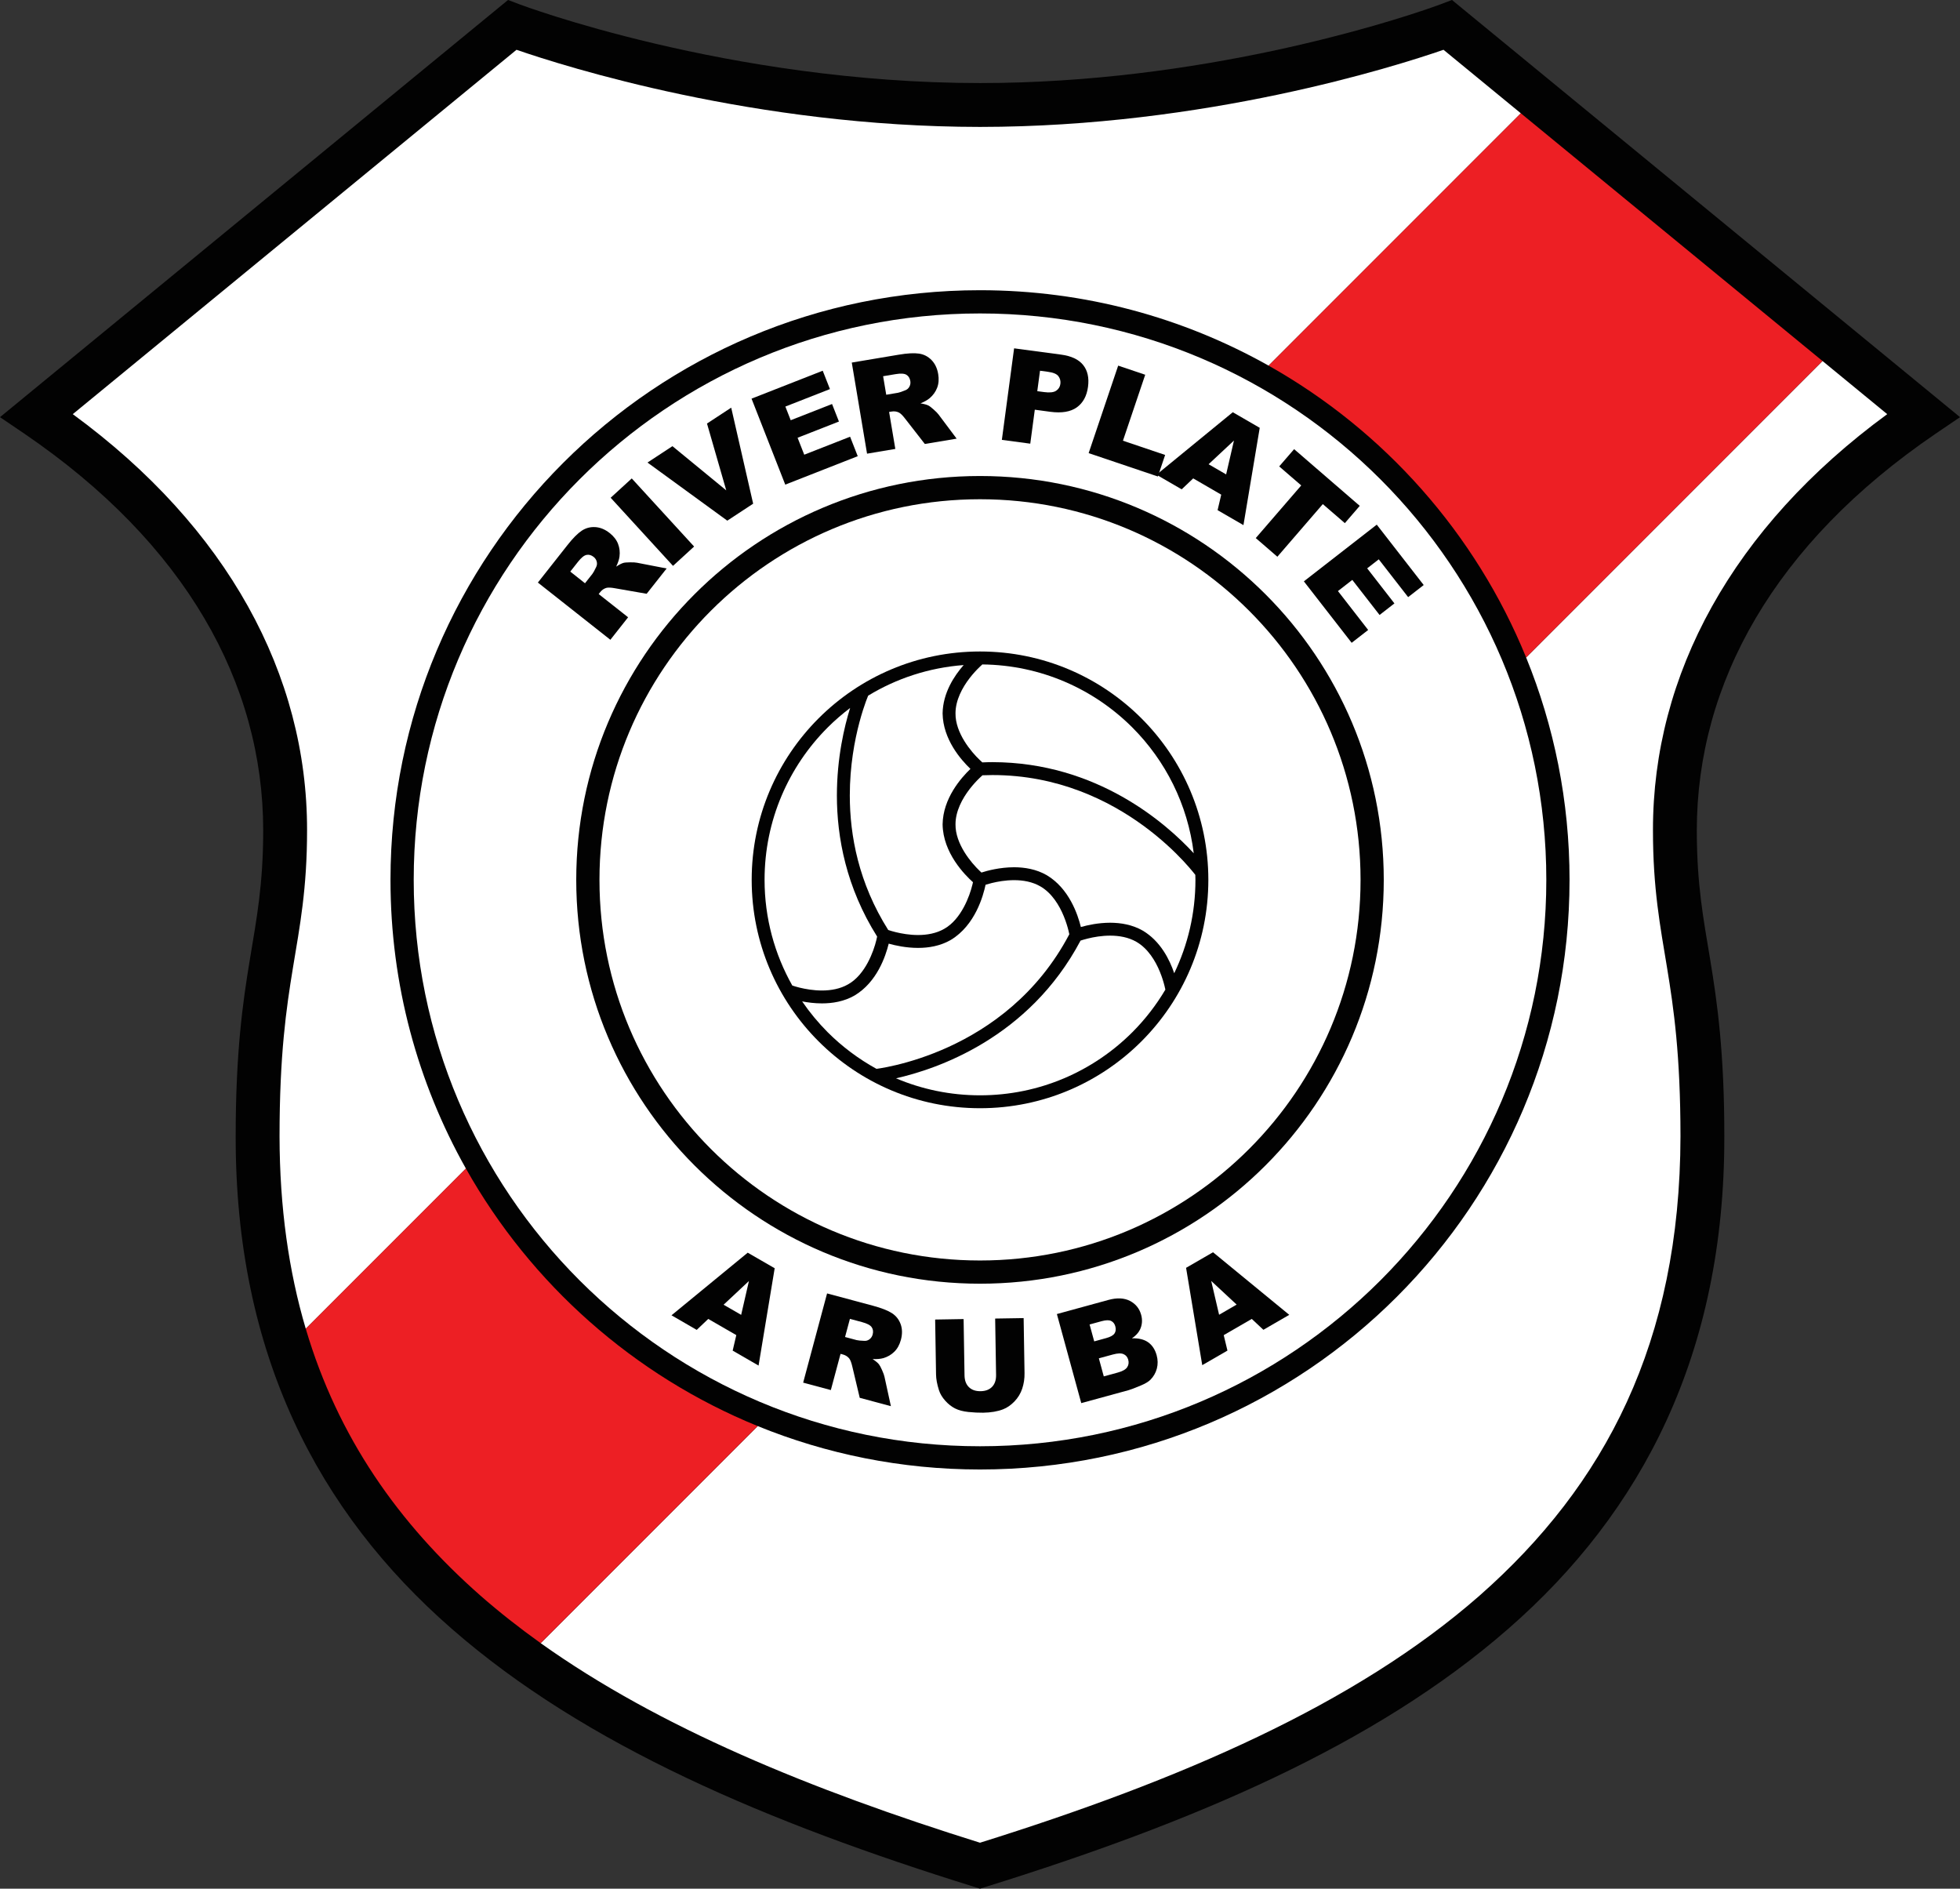 <?xml version="1.0" encoding="UTF-8"?>
<svg xmlns="http://www.w3.org/2000/svg" xmlns:xlink="http://www.w3.org/1999/xlink" width="333.89pt" height="321.68pt" viewBox="0 0 333.89 321.68" version="1.1">
<rect x="0" y="0" width="333.89" height="321.68" fill="#333333" stroke="none"/>
<defs>
<clipPath id="clip1">
  <path d="M 0 0 L 333.891 0 L 333.891 321.68 L 0 321.68 Z M 0 0 "/>
</clipPath>
</defs>
<g id="surface1">
<g clip-path="url(#clip1)" clip-rule="nonzero">
<path style=" stroke:none;fill-rule:nonzero;fill:rgb(0.8%,0.8%,0.8%);fill-opacity:1;" d="M 165.836 321.332 C 130.941 310.469 99.719 297.328 76.938 277.402 C 54.137 257.512 40.086 230.508 40.148 193.535 C 40.145 179.277 41.355 170.73 42.543 163.551 C 43.727 156.363 44.832 150.742 44.836 141.383 C 44.809 116.395 31.641 92.582 4.137 73.855 L 0 71.051 L 86.547 -0.004 L 88.57 0.762 C 88.574 0.762 89.074 0.949 90.109 1.312 C 91.148 1.672 92.691 2.191 94.684 2.82 C 98.668 4.074 104.449 5.75 111.582 7.43 C 125.844 10.789 145.508 14.145 166.945 14.145 C 204.473 14.156 236.527 3.844 243.781 1.312 C 244.82 0.949 245.32 0.762 245.32 0.762 L 247.344 -0.004 L 333.895 71.051 L 329.758 73.855 C 302.25 92.582 289.086 116.395 289.055 141.383 C 289.059 150.742 290.164 156.363 291.352 163.551 C 292.535 170.73 293.75 179.277 293.742 193.535 C 293.805 230.508 279.758 257.512 256.953 277.402 C 234.172 297.328 202.949 310.469 168.055 321.332 L 166.945 321.68 L 165.836 321.332 "/>
</g>
<path style=" stroke:none;fill-rule:nonzero;fill:rgb(100%,100%,100%);fill-opacity:1;" d="M 98.73 81.641 C 81.27 99.105 70.477 123.211 70.477 149.859 C 70.477 176.504 81.27 200.609 98.73 218.074 C 116.195 235.535 140.301 246.328 166.945 246.328 C 193.594 246.328 217.699 235.535 235.164 218.074 C 252.621 200.609 263.418 176.504 263.418 149.859 C 263.418 123.211 252.621 99.105 235.164 81.641 C 217.699 64.18 193.594 53.387 166.945 53.387 C 140.301 53.387 116.195 64.18 98.73 81.641 "/>
<path style=" stroke:none;fill-rule:nonzero;fill:rgb(100%,100%,100%);fill-opacity:1;" d="M 66.52 149.859 C 66.52 94.391 111.48 49.434 166.945 49.43 C 184.809 49.434 201.574 54.102 216.105 62.273 L 259.078 19.297 L 245.906 8.48 C 237.613 11.344 205.285 21.602 166.945 21.617 C 128.605 21.602 96.281 11.34 87.988 8.48 L 12.398 70.539 C 38.773 89.852 52.336 114.949 52.309 141.383 C 52.316 151.355 51.074 157.75 49.914 164.77 C 48.758 171.805 47.625 179.664 47.621 193.535 C 47.641 205.676 49.188 216.527 52.086 226.309 L 79.367 199.027 C 71.191 184.492 66.52 167.723 66.52 149.859 "/>
<path style=" stroke:none;fill-rule:nonzero;fill:rgb(100%,100%,100%);fill-opacity:1;" d="M 321.492 70.539 L 310.465 61.484 L 259.977 111.977 C 264.742 123.668 267.375 136.453 267.375 149.859 C 267.371 205.324 222.41 250.285 166.945 250.285 C 153.547 250.285 140.762 247.652 129.074 242.891 L 92.105 279.863 C 112.223 294.207 138.098 304.832 166.945 313.855 C 200.969 303.215 230.855 290.352 252.031 271.781 C 273.414 252.965 286.211 228.641 286.273 193.535 C 286.266 179.664 285.133 171.805 283.977 164.77 C 282.82 157.75 281.578 151.355 281.586 141.383 C 281.555 114.949 295.121 89.852 321.492 70.539 "/>
<path style=" stroke:none;fill-rule:nonzero;fill:rgb(92.899%,12.199%,14.099%);fill-opacity:1;" d="M 259.977 111.977 L 310.465 61.484 L 259.078 19.297 L 216.105 62.273 C 235.797 73.348 251.371 90.867 259.977 111.977 "/>
<path style=" stroke:none;fill-rule:nonzero;fill:rgb(92.899%,12.199%,14.099%);fill-opacity:1;" d="M 79.367 199.027 L 52.086 226.309 C 57.562 244.809 67.875 259.473 81.859 271.781 C 85.082 274.602 88.504 277.289 92.105 279.863 L 129.074 242.891 C 107.965 234.289 90.445 218.715 79.367 199.027 "/>
<path style=" stroke:none;fill-rule:nonzero;fill:rgb(0.8%,0.8%,0.8%);fill-opacity:1;" d="M 98.164 149.859 C 98.164 111.867 128.957 81.074 166.945 81.074 C 204.934 81.074 235.727 111.867 235.727 149.859 C 235.727 187.848 204.934 218.641 166.945 218.641 C 128.957 218.641 98.164 187.848 98.164 149.859 "/>
<path style=" stroke:none;fill-rule:nonzero;fill:rgb(100%,100%,100%);fill-opacity:1;" d="M 121.105 104.02 C 109.371 115.754 102.121 131.949 102.121 149.859 C 102.121 167.766 109.371 183.961 121.105 195.699 C 132.844 207.434 149.039 214.684 166.945 214.688 C 184.855 214.684 201.047 207.434 212.785 195.699 C 224.52 183.961 231.773 167.766 231.773 149.859 C 231.773 131.949 224.52 115.754 212.785 104.02 C 201.047 92.285 184.855 85.031 166.945 85.031 C 149.039 85.031 132.844 92.285 121.105 104.02 "/>
<path style=" stroke:none;fill-rule:nonzero;fill:rgb(0.8%,0.8%,0.8%);fill-opacity:1;" d="M 99.656 99.34 L 100.926 97.73 C 101.062 97.555 101.273 97.176 101.555 96.586 C 101.703 96.293 101.738 95.984 101.656 95.66 C 101.574 95.336 101.398 95.07 101.129 94.855 C 100.73 94.539 100.324 94.426 99.914 94.512 C 99.5 94.594 99.02 94.984 98.469 95.68 L 97.148 97.355 Z M 103.977 108.969 L 91.629 99.223 L 96.648 92.863 C 97.578 91.684 98.391 90.863 99.086 90.398 C 99.781 89.934 100.551 89.727 101.398 89.777 C 102.25 89.828 103.066 90.164 103.852 90.785 C 104.539 91.324 105.012 91.938 105.281 92.621 C 105.547 93.309 105.633 94.027 105.535 94.781 C 105.477 95.262 105.285 95.84 104.969 96.508 C 105.477 96.172 105.891 95.961 106.207 95.871 C 106.418 95.812 106.797 95.781 107.336 95.777 C 107.879 95.77 108.277 95.797 108.527 95.848 L 113.562 96.824 L 110.16 101.133 L 104.777 100.195 C 104.086 100.066 103.586 100.047 103.277 100.133 C 102.871 100.258 102.531 100.496 102.254 100.844 L 101.988 101.18 L 107 105.137 L 103.977 108.969 "/>
<path style=" stroke:none;fill-rule:nonzero;fill:rgb(0.8%,0.8%,0.8%);fill-opacity:1;" d="M 104.027 84.777 L 107.621 81.488 L 118.242 93.086 L 114.648 96.379 L 104.027 84.777 "/>
<path style=" stroke:none;fill-rule:nonzero;fill:rgb(0.8%,0.8%,0.8%);fill-opacity:1;" d="M 110.301 78.781 L 114.551 75.992 L 123.719 83.52 L 120.438 72.137 L 124.562 69.434 L 128.301 85.789 L 123.895 88.68 L 110.301 78.781 "/>
<path style=" stroke:none;fill-rule:nonzero;fill:rgb(0.8%,0.8%,0.8%);fill-opacity:1;" d="M 128.027 67.898 L 140.152 63.141 L 141.383 66.27 L 133.789 69.246 L 134.699 71.574 L 141.742 68.812 L 142.914 71.797 L 135.871 74.559 L 137.004 77.445 L 144.816 74.383 L 146.117 77.699 L 133.77 82.543 L 128.027 67.898 "/>
<path style=" stroke:none;fill-rule:nonzero;fill:rgb(0.8%,0.8%,0.8%);fill-opacity:1;" d="M 150.973 67.234 L 152.992 66.895 C 153.211 66.859 153.621 66.715 154.227 66.469 C 154.531 66.352 154.766 66.148 154.922 65.852 C 155.078 65.559 155.129 65.242 155.074 64.902 C 154.988 64.402 154.766 64.043 154.402 63.828 C 154.039 63.613 153.422 63.578 152.547 63.727 L 150.441 64.078 Z M 147.703 77.27 L 145.102 61.754 L 153.09 60.414 C 154.574 60.164 155.727 60.102 156.551 60.227 C 157.379 60.348 158.09 60.715 158.684 61.32 C 159.277 61.93 159.66 62.727 159.824 63.715 C 159.969 64.574 159.91 65.348 159.648 66.035 C 159.387 66.719 158.965 67.309 158.387 67.805 C 158.02 68.121 157.492 68.422 156.809 68.703 C 157.41 68.797 157.859 68.918 158.152 69.066 C 158.348 69.16 158.648 69.391 159.055 69.754 C 159.461 70.113 159.738 70.395 159.887 70.602 L 162.965 74.711 L 157.547 75.617 L 154.188 71.305 C 153.762 70.746 153.406 70.398 153.121 70.258 C 152.734 70.074 152.324 70.02 151.887 70.094 L 151.461 70.164 L 152.52 76.461 L 147.703 77.27 "/>
<path style=" stroke:none;fill-rule:nonzero;fill:rgb(0.8%,0.8%,0.8%);fill-opacity:1;" d="M 176.703 66.625 L 177.883 66.781 C 178.812 66.906 179.488 66.832 179.906 66.559 C 180.324 66.285 180.57 65.898 180.637 65.395 C 180.703 64.906 180.594 64.469 180.312 64.086 C 180.031 63.703 179.441 63.449 178.539 63.328 L 177.168 63.145 Z M 172.754 59.328 L 180.762 60.398 C 182.508 60.633 183.758 61.223 184.516 62.168 C 185.273 63.113 185.551 64.352 185.344 65.887 C 185.133 67.461 184.496 68.625 183.43 69.387 C 182.367 70.145 180.863 70.395 178.918 70.137 L 176.281 69.781 L 175.508 75.566 L 170.668 74.922 L 172.754 59.328 "/>
<path style=" stroke:none;fill-rule:nonzero;fill:rgb(0.8%,0.8%,0.8%);fill-opacity:1;" d="M 190.484 62.273 L 195.09 63.828 L 191.297 75.062 L 198.484 77.488 L 197.246 81.156 L 185.453 77.176 L 190.484 62.273 "/>
<path style=" stroke:none;fill-rule:nonzero;fill:rgb(0.8%,0.8%,0.8%);fill-opacity:1;" d="M 208.875 80.801 L 210.207 75.035 L 205.887 79.07 Z M 208.039 84.25 L 203.266 81.48 L 201.301 83.344 L 197.008 80.855 L 210.008 70.211 L 214.598 72.867 L 211.824 89.441 L 207.418 86.891 L 208.039 84.25 "/>
<path style=" stroke:none;fill-rule:nonzero;fill:rgb(0.8%,0.8%,0.8%);fill-opacity:1;" d="M 220.457 76.5 L 231.637 86.16 L 229.098 89.102 L 225.344 85.859 L 217.602 94.824 L 213.922 91.645 L 221.668 82.68 L 217.914 79.441 L 220.457 76.5 "/>
<path style=" stroke:none;fill-rule:nonzero;fill:rgb(0.8%,0.8%,0.8%);fill-opacity:1;" d="M 234.535 89.359 L 242.531 99.645 L 239.879 101.703 L 234.875 95.266 L 232.902 96.801 L 237.543 102.773 L 235.012 104.742 L 230.367 98.77 L 227.922 100.672 L 233.07 107.297 L 230.258 109.484 L 222.117 99.016 L 234.535 89.359 "/>
<path style=" stroke:none;fill-rule:nonzero;fill:rgb(0.8%,0.8%,0.8%);fill-opacity:1;" d="M 126.258 223.949 L 127.582 218.184 L 123.266 222.223 Z M 125.43 227.398 L 120.652 224.641 L 118.688 226.508 L 114.391 224.023 L 127.375 213.359 L 131.969 216.008 L 129.223 232.586 L 124.812 230.039 L 125.43 227.398 "/>
<path style=" stroke:none;fill-rule:nonzero;fill:rgb(0.8%,0.8%,0.8%);fill-opacity:1;" d="M 143.957 227.719 L 145.938 228.25 C 146.152 228.309 146.586 228.348 147.234 228.375 C 147.562 228.398 147.859 228.305 148.125 228.102 C 148.391 227.902 148.566 227.633 148.656 227.301 C 148.789 226.812 148.734 226.395 148.492 226.047 C 148.254 225.699 147.703 225.414 146.848 225.184 L 144.785 224.629 Z M 136.82 235.492 L 140.895 220.297 L 148.719 222.395 C 150.168 222.785 151.242 223.207 151.945 223.66 C 152.645 224.117 153.141 224.742 153.43 225.539 C 153.719 226.34 153.73 227.227 153.473 228.191 C 153.246 229.035 152.871 229.715 152.348 230.23 C 151.824 230.746 151.199 231.109 150.469 231.32 C 150 231.453 149.398 231.508 148.656 231.48 C 149.164 231.816 149.523 232.109 149.73 232.367 C 149.867 232.535 150.047 232.871 150.266 233.367 C 150.484 233.863 150.621 234.234 150.672 234.488 L 151.766 239.5 L 146.457 238.078 L 145.195 232.762 C 145.035 232.074 144.859 231.609 144.656 231.363 C 144.383 231.035 144.031 230.816 143.602 230.699 L 143.188 230.59 L 141.535 236.758 L 136.82 235.492 "/>
<path style=" stroke:none;fill-rule:nonzero;fill:rgb(0.8%,0.8%,0.8%);fill-opacity:1;" d="M 169.527 224.578 L 174.379 224.5 L 174.531 233.871 C 174.547 234.801 174.414 235.68 174.137 236.512 C 173.863 237.34 173.418 238.07 172.812 238.699 C 172.203 239.328 171.559 239.77 170.887 240.031 C 169.945 240.398 168.816 240.59 167.492 240.613 C 166.727 240.625 165.891 240.582 164.984 240.492 C 164.078 240.398 163.316 240.199 162.703 239.891 C 162.094 239.582 161.527 239.141 161.016 238.562 C 160.5 237.984 160.145 237.387 159.949 236.766 C 159.633 235.77 159.469 234.887 159.457 234.117 L 159.305 224.746 L 164.152 224.664 L 164.309 234.262 C 164.324 235.117 164.57 235.785 165.055 236.258 C 165.539 236.734 166.203 236.961 167.047 236.949 C 167.883 236.938 168.535 236.688 169.004 236.207 C 169.473 235.723 169.699 235.043 169.684 234.172 L 169.527 224.578 "/>
<path style=" stroke:none;fill-rule:nonzero;fill:rgb(0.8%,0.8%,0.8%);fill-opacity:1;" d="M 188.031 234.426 L 190.422 233.773 C 191.23 233.551 191.762 233.25 192.012 232.875 C 192.266 232.5 192.328 232.07 192.195 231.586 C 192.07 231.137 191.809 230.82 191.406 230.641 C 191.004 230.457 190.395 230.477 189.57 230.703 L 187.191 231.352 Z M 186.402 228.465 L 188.441 227.906 C 189.172 227.707 189.645 227.441 189.863 227.109 C 190.082 226.781 190.125 226.379 189.996 225.902 C 189.875 225.461 189.637 225.156 189.281 224.984 C 188.93 224.816 188.395 224.828 187.684 225.02 L 185.613 225.586 Z M 180.043 223.809 L 188.82 221.406 C 190.281 221.008 191.504 221.062 192.488 221.57 C 193.469 222.082 194.105 222.871 194.398 223.941 C 194.645 224.836 194.574 225.684 194.191 226.48 C 193.934 227.008 193.484 227.496 192.832 227.941 C 193.996 227.906 194.922 228.137 195.609 228.633 C 196.297 229.129 196.773 229.863 197.039 230.828 C 197.254 231.613 197.262 232.371 197.07 233.102 C 196.875 233.828 196.512 234.461 195.977 235 C 195.645 235.336 195.098 235.664 194.332 235.984 C 193.312 236.41 192.633 236.672 192.289 236.766 L 184.195 238.98 L 180.043 223.809 "/>
<path style=" stroke:none;fill-rule:nonzero;fill:rgb(0.8%,0.8%,0.8%);fill-opacity:1;" d="M 210.664 222.199 L 206.332 218.172 L 207.676 223.93 Z M 213.242 224.641 L 208.465 227.402 L 209.098 230.035 L 204.805 232.516 L 202.051 215.938 L 206.641 213.285 L 219.629 223.945 L 215.223 226.492 L 213.242 224.641 "/>
<path style=" stroke:none;fill-rule:nonzero;fill:rgb(0.8%,0.8%,0.8%);fill-opacity:1;" d="M 166.949 110.961 C 145.465 110.961 128.051 128.375 128.051 149.855 C 128.051 171.34 145.465 188.754 166.949 188.754 C 188.43 188.754 205.844 171.34 205.844 149.855 C 205.844 128.375 188.43 110.961 166.949 110.961 "/>
<path style=" stroke:none;fill-rule:nonzero;fill:rgb(100%,100%,100%);fill-opacity:1;" d="M 203.355 145.328 C 198.703 140.285 186.922 129.836 169.07 129.809 C 168.504 129.809 167.926 129.828 167.344 129.852 C 167.223 129.742 167.074 129.605 166.887 129.426 C 165.469 128.086 162.73 124.852 162.773 121.508 C 162.762 119.277 163.938 117.102 165.18 115.496 C 165.797 114.695 166.422 114.039 166.887 113.594 C 167.074 113.41 167.223 113.277 167.344 113.168 C 177.32 113.273 186.34 117.352 192.898 123.906 C 198.535 129.547 202.332 137.004 203.355 145.328 "/>
<path style=" stroke:none;fill-rule:nonzero;fill:rgb(100%,100%,100%);fill-opacity:1;" d="M 150.578 159.309 L 150.582 159.305 L 150.582 159.309 Z M 150.578 159.309 "/>
<path style=" stroke:none;fill-rule:nonzero;fill:rgb(100%,100%,100%);fill-opacity:1;" d="M 151.312 158.398 C 146.27 150.406 144.766 142.32 144.766 135.488 C 144.766 130.461 145.582 126.121 146.398 123.047 C 146.805 121.512 147.211 120.289 147.512 119.461 C 147.676 119.016 147.805 118.699 147.891 118.488 C 152.695 115.562 158.23 113.723 164.16 113.273 C 162.562 115.098 160.629 118 160.574 121.508 C 160.641 125.949 163.719 129.426 165.316 130.957 C 163.719 132.492 160.641 135.969 160.574 140.406 C 160.648 145.297 164.367 149.016 165.75 150.262 C 165.723 150.383 165.691 150.52 165.652 150.676 C 165.199 152.574 163.766 156.562 160.852 158.199 C 159.508 158.977 157.918 159.254 156.387 159.254 C 154.945 159.254 153.574 159.008 152.574 158.762 C 152.012 158.625 151.586 158.488 151.312 158.398 "/>
<path style=" stroke:none;fill-rule:nonzero;fill:rgb(100%,100%,100%);fill-opacity:1;" d="M 140.996 123.906 C 142.191 122.711 143.473 121.602 144.82 120.582 C 143.828 123.773 142.57 129.074 142.566 135.488 C 142.566 142.621 144.148 151.137 149.422 159.52 C 149.391 159.68 149.348 159.875 149.285 160.125 C 148.832 162.023 147.402 166.012 144.484 167.648 C 143.141 168.426 141.551 168.703 140.02 168.703 C 138.578 168.703 137.207 168.457 136.207 168.215 C 135.66 168.078 135.242 167.949 134.969 167.855 C 131.969 162.539 130.246 156.402 130.246 149.855 C 130.246 139.719 134.355 130.551 140.996 123.906 "/>
<path style=" stroke:none;fill-rule:nonzero;fill:rgb(100%,100%,100%);fill-opacity:1;" d="M 136.645 170.559 C 137.621 170.746 138.777 170.898 140.02 170.898 C 141.805 170.898 143.785 170.586 145.582 169.551 C 149.395 167.273 150.863 162.875 151.395 160.723 C 152.527 161.043 154.348 161.445 156.387 161.449 C 158.172 161.449 160.152 161.137 161.949 160.102 C 166.145 157.594 167.508 152.516 167.895 150.691 C 168.16 150.609 168.512 150.508 168.941 150.402 C 169.941 150.152 171.312 149.91 172.75 149.91 C 174.285 149.906 175.875 150.188 177.219 150.965 C 179.156 152.074 180.453 154.176 181.219 156.059 C 181.605 156.992 181.859 157.863 182.016 158.488 C 182.086 158.758 182.129 158.961 182.16 159.125 C 176.75 169.402 168.539 175.133 161.602 178.309 C 158.102 179.914 154.934 180.859 152.652 181.402 C 151.512 181.676 150.59 181.848 149.961 181.949 C 149.68 181.996 149.473 182.023 149.312 182.047 C 146.25 180.363 143.453 178.262 140.996 175.809 C 139.391 174.199 137.934 172.441 136.645 170.559 "/>
<path style=" stroke:none;fill-rule:nonzero;fill:rgb(100%,100%,100%);fill-opacity:1;" d="M 192.898 175.809 C 186.254 182.449 177.086 186.555 166.949 186.555 C 161.867 186.555 157.031 185.523 152.637 183.66 C 159.527 182.109 175.25 176.855 184.074 160.203 C 184.348 160.113 184.766 159.984 185.309 159.852 C 186.309 159.602 187.68 159.359 189.117 159.359 C 190.652 159.359 192.242 159.637 193.586 160.414 C 195.52 161.523 196.82 163.625 197.586 165.508 C 197.973 166.445 198.227 167.312 198.383 167.938 C 198.449 168.195 198.492 168.395 198.523 168.555 C 196.953 171.203 195.062 173.641 192.898 175.809 "/>
<path style=" stroke:none;fill-rule:nonzero;fill:rgb(100%,100%,100%);fill-opacity:1;" d="M 200.031 165.762 C 199.254 163.461 197.707 160.32 194.684 158.512 C 192.883 157.477 190.906 157.164 189.117 157.16 C 187.078 157.164 185.262 157.57 184.129 157.891 C 183.598 155.738 182.125 151.34 178.316 149.062 C 176.52 148.027 174.539 147.715 172.75 147.711 C 170.32 147.719 168.207 148.285 167.191 148.613 C 167.102 148.527 167 148.434 166.887 148.324 C 165.469 146.984 162.73 143.75 162.773 140.406 C 162.762 138.18 163.938 136 165.18 134.395 C 165.797 133.594 166.422 132.938 166.887 132.492 C 167.086 132.301 167.242 132.156 167.367 132.047 C 167.938 132.023 168.508 132.008 169.07 132.008 C 180.203 132.008 188.883 136.32 194.812 140.656 C 197.77 142.824 200.039 144.992 201.559 146.613 C 202.316 147.426 202.891 148.098 203.27 148.562 C 203.422 148.754 203.535 148.898 203.625 149.012 C 203.633 149.293 203.645 149.574 203.645 149.855 C 203.645 155.559 202.348 160.949 200.031 165.762 "/>
</g>
</svg>
